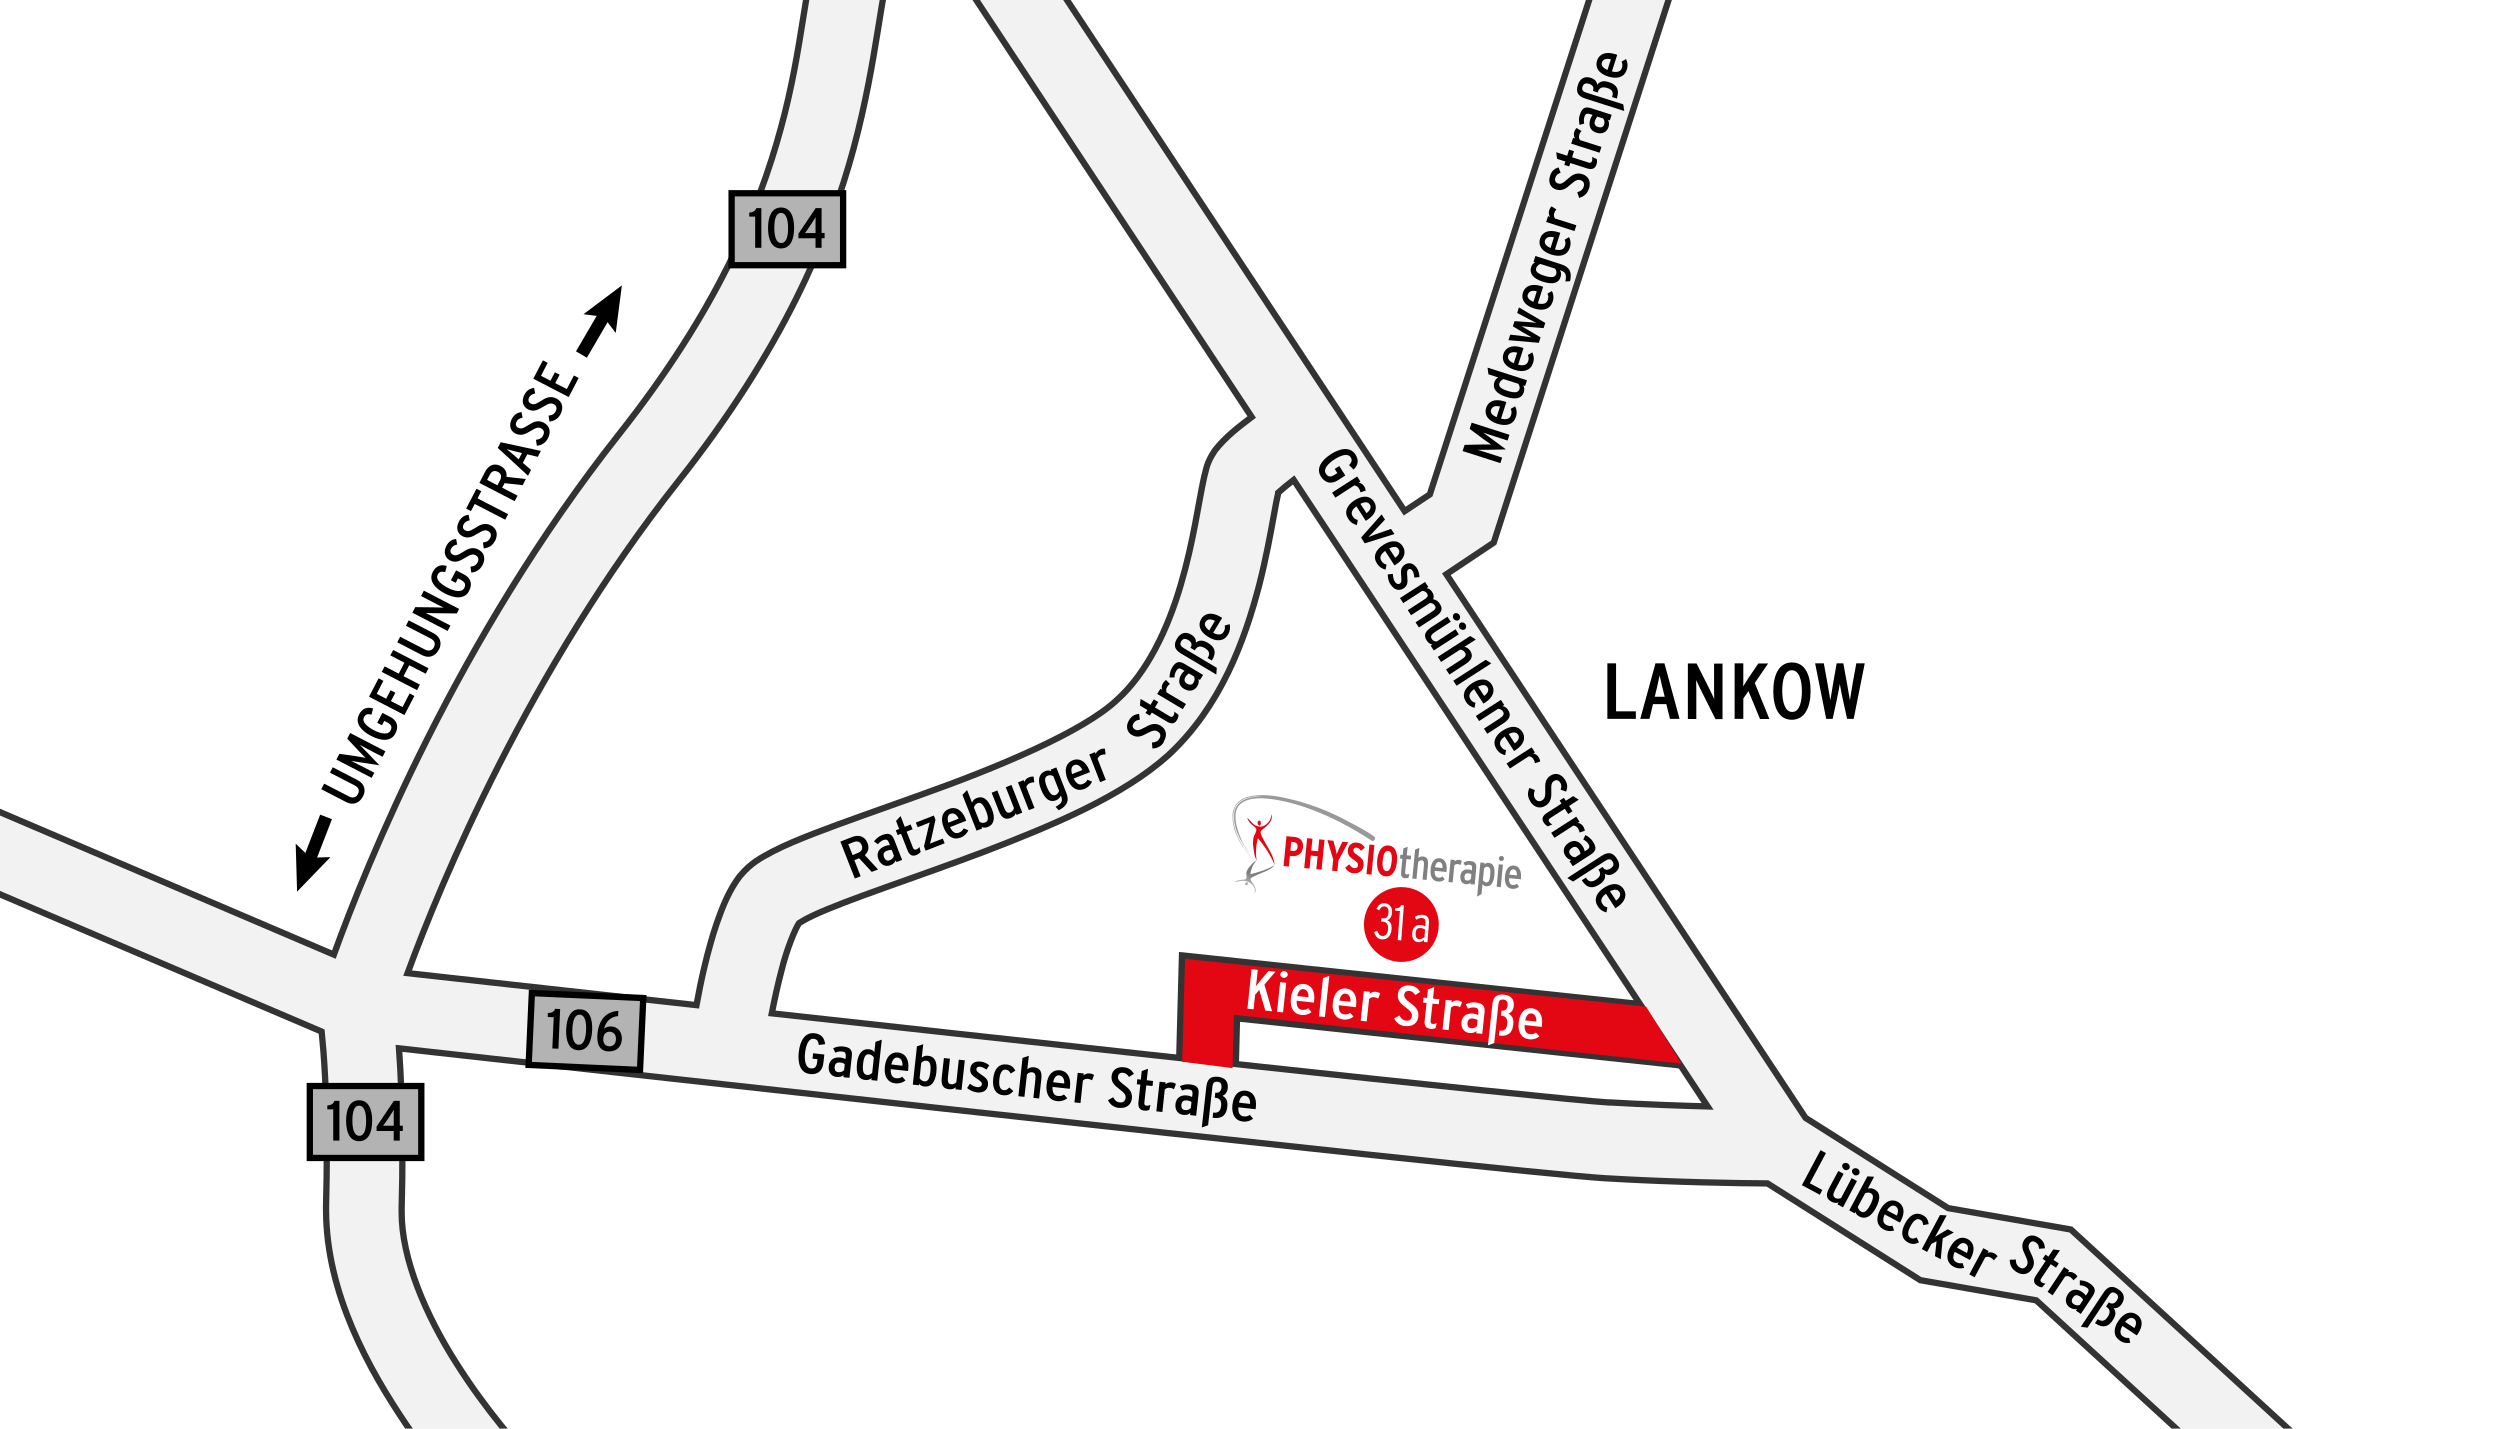 <?xml version="1.0" encoding="UTF-8"?>
<svg id="Ebene_2" data-name="Ebene 2" xmlns="http://www.w3.org/2000/svg" xmlns:xlink="http://www.w3.org/1999/xlink" viewBox="0 0 198.43 113.39">
  <defs>
    <style>
      .cls-1, .cls-2 {
        fill: none;
      }

      .cls-3 {
        clip-path: url(#clippath);
      }

      .cls-4 {
        fill: url(#linear-gradient);
      }

      .cls-4, .cls-5, .cls-6 {
        fill-rule: evenodd;
      }

      .cls-7 {
        fill: #fff;
      }

      .cls-8 {
        fill: #999;
      }

      .cls-9, .cls-10, .cls-6 {
        fill: #e30613;
      }

      .cls-11 {
        fill: gray;
      }

      .cls-5 {
        fill: url(#Neues_Verlaufsfeld_1);
      }

      .cls-10, .cls-12 {
        stroke: #333;
      }

      .cls-13 {
        opacity: .51;
      }

      .cls-12 {
        fill: #f2f2f2;
      }

      .cls-12, .cls-14 {
        stroke-width: .5px;
      }

      .cls-14 {
        fill: #b3b3b3;
      }

      .cls-14, .cls-2 {
        stroke: #000;
      }
    </style>
    <clipPath id="clippath">
      <rect class="cls-1" width="198.43" height="113.39"/>
    </clipPath>
    <linearGradient id="Neues_Verlaufsfeld_1" data-name="Neues Verlaufsfeld 1" x1="248.68" y1="-175.45" x2="250.74" y2="-179.1" gradientTransform="translate(-98.92 129.2) rotate(9.35) scale(.95 .51) skewX(17.19)" gradientUnits="userSpaceOnUse">
      <stop offset="0" stop-color="#fff"/>
      <stop offset="1" stop-color="#000"/>
    </linearGradient>
    <linearGradient id="linear-gradient" x1="248.63" y1="-175.47" x2="250.66" y2="-179.06" gradientTransform="translate(-98.92 129.2) rotate(9.35) scale(.95 .51) skewX(17.19)" gradientUnits="userSpaceOnUse">
      <stop offset="0" stop-color="#fff"/>
      <stop offset="1" stop-color="#000"/>
    </linearGradient>
  </defs>
  <g id="Ebene_1-2" data-name="Ebene 1">
    <g class="cls-3">
      <path class="cls-9" d="m133.19,84.29l-2.86-4.33-36.27-3.85-.21,7.89c1.35.15,2.68.29,3.99.43l.1-3.89,35.24,3.74Z"/>
      <path class="cls-1" d="m130.33,79.97l-27.66-41.86c-.49.38-.96.77-1.23,1.02,0,.01,0,.02,0,.04-.08.37-.2.96-.33,1.69-.26,1.46-.62,3.43-1.18,5.62-1.14,4.35-3.04,9.63-7.22,13.49-3.62,3.25-9.16,5.56-14.66,7.67-5.45,2.06-10.91,3.81-13.51,5.04-.58.26-.99.51-1.13.61-.32.49-.96,2.05-1.36,3.64-.32,1.2-.59,2.45-.8,3.52,4.63.51,9.48,1.04,14.37,1.58,6.13.67,12.33,1.35,18.22,1.99l.21-7.89,36.27,3.85Z"/>
      <path class="cls-1" d="m97.94,80.55l-.1,3.89c15.27,1.65,27.68,2.95,29.9,3.08,2.8.16,5.52.26,7.78.32l-2.34-3.54-35.24-3.74Z"/>
      <path class="cls-1" d="m64.59,66.14c2.42-.94,5.4-1.96,8.5-3.08,6.17-2.19,12.91-5.01,15.58-7.54,2.41-2.17,4.04-5.66,5.05-9.1,1.03-3.46,1.43-6.65,1.87-8.61.19-.62.14-1.01.85-2.09.88-1.11,1.9-1.87,2.92-2.65L72.81-7.09s-.05.04-.07.05c-.4.33-1.13,1.23-1.82,3.3-1.02,2.89-1.25,8.34-3.16,15.48-1.93,7.16-5.69,16.05-13.92,26.45-11.87,14.99-18.87,31.91-21.49,39.04,4.57.51,12.94,1.44,22.93,2.54.33-1.81.87-4.29,1.61-6.5.48-1.37.98-2.63,1.88-3.81.87-1.05,1.66-1.42,2.6-1.93.93-.47,2-.92,3.22-1.4Z"/>
      <polygon class="cls-10" points="93.83 84.67 94.06 76.11 134.25 80.38 134.25 80.38 133.82 84.36 97.94 80.55 97.83 84.78 93.83 84.67 93.83 84.67"/>
      <path class="cls-12" d="m164.37,97.59l-9.75-1.7-11.31-7.16-28.51-43.15,3.76-2.51,14.8-45.93-5.71-1.84-14.16,43.94-2,1.33L76.44-12.48l-.78-.36c-.26-.12-1.09-.47-2.36-.48-1.26-.02-2.99.44-4.46,1.73-1.48,1.28-2.69,3.2-3.61,5.95-1.4,4.35-1.47,9.3-3.25,15.81-1.76,6.48-5.09,14.48-12.84,24.29-12.84,16.25-20.07,34.21-22.64,41.31l-30.81-13.15-2.35,5.52,32.19,13.74c.18,1.71.41,4.81.41,9.48,0,1.31-.02,2.74-.06,4.3,0,.16,0,.34,0,.49.05,6.48,3.33,12.45,6.41,16.99,3.11,4.52,6.16,7.57,6.24,7.65l4.24-4.24h0s-.14-.14-.44-.46c-1.04-1.11-3.75-4.14-6.12-7.91-2.4-3.77-4.36-8.29-4.33-12.02,0-.12,0-.22,0-.28.05-1.65.06-3.13.06-4.5,0-3.51-.13-6.21-.27-8.17,7.45.83,25.12,2.79,43.31,4.79,24,2.63,48.66,5.3,52.42,5.52,5.58.33,10.86.4,12.89.41l12.13,7.68,9.2,1.6,19.13,17.53,4.05-4.42-20.42-18.72Zm-105.6-28.12c-.9,1.18-1.4,2.44-1.88,3.81-.75,2.21-1.28,4.68-1.61,6.5-9.98-1.1-18.36-2.04-22.93-2.54,2.62-7.13,9.62-24.05,21.49-39.04,8.23-10.39,11.99-19.28,13.92-26.45,1.91-7.13,2.14-12.59,3.16-15.48.69-2.07,1.43-2.96,1.82-3.3.02-.02.05-.04.07-.05l26.54,40.18c-1.02.78-2.04,1.53-2.92,2.65-.71,1.08-.66,1.46-.85,2.09-.44,1.95-.84,5.14-1.87,8.61-1.01,3.44-2.64,6.93-5.05,9.1-2.67,2.52-9.42,5.35-15.58,7.54-3.1,1.12-6.08,2.14-8.5,3.08-1.21.47-2.29.92-3.22,1.4-.94.51-1.72.88-2.6,1.93Zm68.97,18.04c-2.23-.13-14.63-1.43-29.9-3.08-1.31-.14-2.64-.29-3.99-.43-5.89-.64-12.09-1.32-18.22-1.99-4.89-.54-9.74-1.07-14.37-1.58.21-1.07.48-2.33.8-3.52.4-1.6,1.04-3.15,1.36-3.64.14-.09.55-.34,1.13-.61,2.6-1.23,8.06-2.98,13.51-5.04,5.5-2.11,11.04-4.42,14.66-7.67,4.18-3.86,6.08-9.14,7.22-13.49.56-2.18.91-4.16,1.18-5.62.13-.72.24-1.32.33-1.69,0-.01,0-.02,0-.04.27-.25.73-.64,1.23-1.02l27.66,41.86,2.86,4.33,2.34,3.54c-2.26-.06-4.99-.16-7.78-.32Z"/>
      <polygon class="cls-9" points="93.83 84.27 94.06 76.11 130.65 79.9 130.65 79.9 133.46 84.43 97.94 80.55 97.83 84.78 93.83 84.27 93.83 84.27"/>
      <g>
        <path class="cls-7" d="m100.43,80.21l-.48-1.64-.33.39-.12,1.15-.49-.05.33-3.13.49.05-.08.79c-.01.12-.05.4-.06.5.06-.08.24-.31.33-.41l.66-.79.55.06-.87,1.02.61,2.12-.53-.06Z"/>
        <path class="cls-7" d="m101.36,80.31l.25-2.35.48.05-.25,2.35-.48-.05Zm.53-2.69c-.16-.02-.29-.15-.27-.3.02-.15.16-.25.33-.24.16.02.28.15.26.3-.02.14-.16.25-.32.23Z"/>
        <path class="cls-7" d="m104.29,79.58l-1.37-.15c-.02.47.14.69.42.72.22.02.33-.01.49-.12l.27.3c-.2.16-.48.27-.81.23-.62-.07-.91-.58-.83-1.32.09-.83.51-1.2,1.06-1.14.52.06.88.5.79,1.32,0,.04-.01.11-.02.15Zm-.82-1.07c-.24-.03-.42.15-.5.55l.88.09c.02-.35-.11-.61-.38-.64Z"/>
        <path class="cls-7" d="m104.69,80.67l.32-3.04.5-.17-.35,3.26-.48-.05Z"/>
        <path class="cls-7" d="m107.63,79.94l-1.37-.15c-.02.47.14.69.42.72.22.02.33-.01.49-.12l.26.3c-.2.16-.48.27-.81.23-.62-.07-.91-.58-.83-1.32.09-.83.51-1.2,1.06-1.14.52.06.88.5.79,1.32,0,.04-.01.11-.02.15Zm-.82-1.07c-.24-.03-.42.15-.5.55l.88.09c.02-.35-.11-.61-.38-.64Z"/>
        <path class="cls-7" d="m109.38,79.26c-.09-.06-.18-.09-.32-.11-.14-.01-.27.01-.39.14l-.19,1.78-.48-.05.25-2.35.48.05-.02.16c.12-.11.29-.18.49-.16.16.02.27.07.35.12l-.16.42Z"/>
        <path class="cls-7" d="m111.53,81.45c-.44-.05-.7-.28-.87-.61l.41-.24c.16.29.32.39.53.41.26.03.43-.1.46-.35.03-.24-.07-.39-.51-.72-.37-.27-.65-.54-.6-1.03.05-.46.42-.75.97-.69.4.04.62.22.8.51l-.39.25c-.15-.22-.25-.3-.47-.33-.23-.02-.38.1-.4.29-.02.23.08.37.45.64.41.3.72.58.67,1.1-.05.5-.42.82-1.04.76Z"/>
        <path class="cls-7" d="m113.96,81.6c-.12.05-.26.08-.44.06-.35-.04-.48-.27-.44-.65l.15-1.4-.28-.03.04-.4.28.03.07-.68.5-.18-.1.91.5.05-.04.4-.5-.05-.15,1.36c-.02.16.05.24.17.25.12.01.24-.02.32-.07l-.1.39Z"/>
        <path class="cls-7" d="m115.89,79.95c-.09-.06-.18-.09-.33-.11-.13-.01-.27.01-.39.14l-.19,1.78-.48-.05.25-2.35.48.05-.02.16c.12-.11.29-.18.49-.16.16.02.27.07.35.12l-.16.42Z"/>
        <path class="cls-7" d="m117.17,82l.02-.16c-.15.12-.33.18-.56.15-.38-.04-.68-.34-.63-.86.05-.51.44-.73.93-.68.16.02.29.06.39.12l.02-.23c.02-.23-.05-.35-.3-.37-.16-.02-.32,0-.53.09l-.17-.35c.25-.12.54-.17.78-.14.56.06.76.26.71.79l-.18,1.7-.48-.05Zm.11-1.03c-.11-.08-.21-.11-.38-.13-.22-.02-.39.08-.42.33-.03.28.08.42.28.44.21.02.36-.04.47-.17l.05-.47Z"/>
        <path class="cls-7" d="m119.03,82.2h-.06s.04-.4.04-.4h.06c.35.04.52-.13.56-.51.04-.42-.09-.63-.45-.67h-.05s.04-.4.04-.4h.04c.27.03.42-.14.45-.4.03-.29-.06-.45-.33-.48-.27-.03-.37.1-.4.39l-.33,3.06-.5.18.35-3.24c.06-.61.35-.84.94-.78.55.06.82.39.76.9-.04.34-.2.52-.42.61.28.13.44.38.38.87-.07.63-.38.95-1.09.87Z"/>
        <path class="cls-7" d="m122.38,81.51l-1.37-.15c-.02.47.14.69.42.72.22.02.33-.02.49-.12l.26.3c-.2.16-.48.27-.81.23-.62-.07-.91-.58-.83-1.32.09-.83.51-1.2,1.06-1.14.52.06.88.5.79,1.32,0,.04-.01.11-.02.15Zm-.82-1.07c-.24-.03-.42.15-.5.55l.88.09c.02-.35-.11-.61-.38-.64Z"/>
      </g>
      <g>
        <path d="m104.84,37.82c-.4-.63.04-1.28.79-1.77.8-.51,1.55-.59,1.95.02.31.48.2.86-.14,1.2l-.36-.35c.23-.24.26-.42.12-.63-.21-.32-.72-.19-1.29.18-.45.29-.92.74-.67,1.13.18.28.39.28.72.07l.19-.12-.21-.33.36-.23.48.75-.59.38c-.45.29-.97.29-1.35-.3Z"/>
        <path d="m107.97,39.07c0-.11-.04-.19-.12-.32-.07-.11-.18-.2-.36-.22l-1.5.97-.26-.4,1.99-1.28.26.4-.14.09c.16.02.32.11.43.28.09.14.12.26.13.35l-.43.14Z"/>
        <path d="m108.41,41.35l-.75-1.16c-.38.28-.45.54-.3.78.12.19.22.25.41.3l-.07.4c-.25-.05-.51-.2-.69-.49-.34-.53-.12-1.07.5-1.47.7-.45,1.25-.35,1.55.11.28.44.16,1-.53,1.44-.03.02-.09.06-.13.08Zm.31-1.31c-.13-.21-.38-.23-.74-.05l.48.74c.29-.2.41-.47.26-.7Z"/>
        <path d="m108.33,43.14l-.3-.47,1.63-1.84.27.41-.9.96c-.11.12-.34.36-.43.43.11-.04.43-.16.58-.22l1.23-.43.27.41-2.34.73Z"/>
        <path d="m110.69,44.89l-.75-1.16c-.38.28-.45.54-.3.78.12.19.22.25.41.3l-.07.4c-.25-.05-.51-.2-.69-.49-.34-.53-.12-1.07.5-1.47.7-.45,1.25-.35,1.55.11.28.44.16,1-.53,1.44-.03.02-.09.06-.13.08Zm.31-1.31c-.13-.21-.38-.23-.74-.05l.48.74c.29-.2.41-.47.26-.7Z"/>
        <path d="m110.37,46.4c-.15-.23-.23-.54-.22-.81l.4-.04c.02.28.07.48.16.62.12.18.27.23.4.15.14-.09.14-.25.1-.66-.03-.37-.02-.63.29-.84.34-.22.7-.12.96.27.14.22.21.49.2.72l-.41.03c0-.2-.05-.4-.14-.54-.1-.15-.22-.17-.31-.11-.12.08-.14.18-.1.58.04.44.03.72-.29.93-.38.24-.75.12-1.03-.31Z"/>
        <path d="m112.36,49.39l1.22-.79c.33-.21.44-.33.31-.53-.08-.13-.22-.21-.39-.21l-1.5.97-.26-.4,1.22-.79c.33-.21.44-.33.31-.53-.08-.13-.22-.21-.39-.21l-1.5.97-.26-.4,1.99-1.28.26.4-.14.09c.16.02.32.11.44.3.14.22.16.4.08.58.26.05.42.18.54.38.28.44.1.72-.43,1.06l-1.24.8-.26-.4Z"/>
        <path d="m113.56,51.25l.14-.09c-.16-.02-.33-.12-.46-.32-.27-.42-.12-.73.37-1.06l1.28-.83.26.4-1.22.79c-.33.21-.41.37-.29.57.08.13.22.21.39.21l1.5-.97.26.4-1.99,1.28-.26-.4Zm1.81-2.13c-.09-.14-.06-.34.06-.42.13-.08.32-.03.41.11.09.14.06.33-.07.41-.12.08-.31.03-.4-.11Zm.48.74c-.09-.14-.06-.33.06-.42.13-.08.32-.03.41.11.09.14.06.33-.07.41-.12.08-.31.03-.4-.11Z"/>
        <path d="m114.77,53.14l1.22-.79c.33-.21.42-.37.28-.57-.08-.13-.22-.21-.39-.21l-1.5.97-.26-.4,2.57-1.66.45.28-.91.58c.16.02.33.12.46.31.27.42.12.74-.37,1.06l-1.28.83-.26-.4Z"/>
        <path d="m115.35,54.03l2.57-1.66.45.28-2.76,1.78-.26-.4Z"/>
        <path d="m117.75,55.86l-.75-1.16c-.38.28-.45.54-.3.78.12.19.22.25.41.3l-.07.4c-.25-.05-.51-.2-.69-.49-.34-.53-.12-1.07.5-1.47.7-.45,1.25-.35,1.55.11.29.44.16,1-.53,1.44-.03.02-.09.06-.13.08Zm.31-1.31c-.13-.21-.38-.23-.74-.05l.48.74c.29-.2.41-.47.26-.7Z"/>
        <path d="m117.79,57.83l1.22-.79c.33-.21.41-.37.28-.57-.08-.13-.22-.21-.39-.21l-1.5.97-.26-.4,1.99-1.28.26.4-.14.09c.16.02.33.12.45.31.27.42.12.74-.37,1.06l-1.28.83-.26-.4Z"/>
        <path d="m120.18,59.62l-.75-1.16c-.38.28-.45.54-.3.78.12.19.22.25.41.3l-.07.4c-.25-.05-.51-.2-.69-.49-.34-.53-.12-1.07.5-1.47.7-.45,1.25-.35,1.55.11.28.44.16,1-.53,1.44-.03.02-.09.06-.13.08Zm.31-1.31c-.13-.21-.38-.23-.74-.05l.48.74c.29-.2.41-.47.26-.7Z"/>
        <path d="m121.82,60.56c0-.11-.04-.19-.12-.32-.07-.11-.18-.2-.36-.21l-1.5.97-.26-.4,1.99-1.28.26.4-.14.09c.16.02.32.11.43.28.09.14.12.26.13.35l-.43.14Z"/>
        <path d="m121.46,63.6c-.24-.37-.22-.72-.07-1.06l.44.17c-.12.31-.1.49.01.67.14.22.35.28.57.14.2-.13.26-.3.24-.85-.02-.46,0-.84.42-1.11.39-.25.85-.14,1.14.32.22.34.22.62.1.95l-.44-.15c.08-.25.08-.39-.04-.57-.13-.2-.31-.23-.48-.13-.2.13-.24.3-.22.75.02.5,0,.92-.44,1.21-.42.27-.91.19-1.24-.34Z"/>
        <path d="m122.86,65.59c-.12-.06-.23-.15-.33-.3-.19-.29-.09-.54.23-.75l1.18-.76-.15-.24.34-.22.15.24.58-.37.45.28-.77.5.27.42-.34.22-.27-.42-1.15.74c-.14.09-.16.19-.09.29.07.11.17.18.25.21l-.37.17Z"/>
        <path d="m125.36,66.06c0-.11-.04-.2-.12-.32-.07-.11-.18-.2-.36-.21l-1.5.97-.26-.4,1.99-1.28.26.4-.14.09c.16.02.32.11.43.28.09.14.12.25.13.35l-.43.14Z"/>
        <path d="m124.57,68.35l.14-.09c-.19-.04-.34-.14-.47-.34-.21-.32-.17-.74.28-1.03.43-.28.84-.12,1.11.3.09.13.13.27.15.38l.19-.12c.19-.12.24-.25.1-.47-.09-.14-.21-.24-.4-.35l.16-.35c.25.12.47.31.6.51.31.48.27.76-.17,1.04l-1.43.92-.26-.4Zm.87-.56c0-.13-.04-.23-.14-.38-.12-.19-.3-.26-.52-.12-.24.15-.28.33-.17.5.11.17.26.25.43.25l.4-.26Z"/>
        <path d="m125.58,69.92l-.03-.05.33-.21.03.05c.19.29.44.32.75.12.35-.23.44-.46.24-.77l-.03-.04.33-.21.03.04c.15.23.37.23.59.09.24-.16.32-.33.17-.56-.15-.23-.32-.22-.55-.07l-2.58,1.66-.46-.28,2.74-1.77c.51-.33.88-.26,1.2.24.3.46.21.88-.22,1.15-.29.19-.53.17-.74.05.07.3-.02.58-.44.85-.53.34-.98.3-1.37-.31Z"/>
        <path d="m128.22,72.1l-.75-1.16c-.38.28-.45.54-.3.78.12.19.22.25.41.3l-.07.4c-.25-.05-.51-.2-.69-.49-.34-.53-.12-1.07.5-1.47.7-.45,1.25-.35,1.55.11.28.44.16,1-.53,1.44-.03.02-.09.06-.13.08Zm.31-1.31c-.13-.21-.38-.23-.74-.05l.48.74c.29-.2.41-.47.26-.7Z"/>
      </g>
      <g>
        <path d="m119.67,34.97l-1.21-.39c-.19-.06-.62-.2-.74-.25.11.08.5.36.69.51l1.12.83-1.39.03c-.24,0-.73.01-.86,0,.12.03.56.17.74.23l1.21.39-.14.44-3-.96.16-.49,1.38-.03c.2,0,.61,0,.72,0-.1-.07-.45-.31-.6-.42l-1.1-.82.16-.49,3,.96-.15.46Z"/>
        <path d="m119.56,31.92l-.42,1.31c.46.11.7,0,.79-.27.07-.21.05-.32-.02-.51l.35-.2c.12.23.17.52.06.84-.19.6-.75.77-1.46.55-.79-.25-1.07-.74-.9-1.27.16-.5.66-.76,1.45-.51.04.01.1.03.14.05Zm-1.21.59c-.08.23.06.44.44.6l.27-.84c-.34-.09-.62-.02-.7.24Z"/>
        <path d="m121.05,30.64l-.15-.05c.08.16.12.31.05.53-.14.45-.54.66-1.44.37-.75-.24-1.06-.66-.9-1.15.06-.18.15-.29.31-.38l-.78-.25-.07-.53,3.13,1-.15.46Zm-1.71-.55c-.17.06-.28.19-.33.33-.08.24.09.43.63.6.59.19.87.14.96-.12.05-.15,0-.32-.09-.44l-1.17-.37Z"/>
        <path d="m120.92,27.64l-.42,1.31c.46.11.7,0,.79-.27.07-.21.05-.33-.02-.51l.35-.2c.12.23.17.52.06.84-.19.6-.75.77-1.45.55-.79-.25-1.07-.74-.9-1.27.16-.5.66-.76,1.45-.51.04.01.1.03.14.05Zm-1.21.59c-.07.23.06.44.44.6l.27-.84c-.34-.09-.62-.02-.71.24Z"/>
        <path d="m122.66,25.61l-.14.43-1.17-.09c-.15-.01-.48-.05-.59-.06.1.05.39.21.53.3l.99.59-.14.43-2.41-.21.14-.44,1.02.12c.14.02.58.08.69.1-.1-.06-.5-.28-.62-.35l-.88-.53.13-.41,1.03.07c.14,0,.59.05.71.07-.1-.05-.5-.25-.62-.31l-.91-.48.14-.44,2.09,1.23Z"/>
        <path d="m122.48,22.77l-.42,1.31c.45.11.7,0,.79-.27.07-.21.05-.33-.02-.51l.35-.2c.12.23.17.52.06.84-.19.6-.75.77-1.46.55-.79-.25-1.07-.74-.9-1.27.16-.5.66-.76,1.45-.51.04.01.1.03.14.05Zm-1.21.59c-.08.23.06.44.44.6l.27-.84c-.34-.09-.62-.02-.7.24Z"/>
        <path d="m124.62,22.32l-.37.02c.11-.57,0-.76-.41-.89h-.02c.08.15.12.3.05.53-.14.45-.54.66-1.44.37-.75-.24-1.06-.66-.9-1.15.06-.18.15-.29.31-.38l-.12-.04.15-.46,2.05.66c.64.21.87.57.7,1.35Zm-2.36-1.37c-.17.06-.28.19-.33.33-.08.24.09.43.63.6.59.19.87.14.96-.12.05-.15,0-.32-.09-.44l-1.17-.37Z"/>
        <path d="m123.84,18.49l-.42,1.31c.46.11.7,0,.79-.27.07-.21.05-.33-.02-.51l.35-.2c.12.23.17.52.06.84-.19.6-.75.77-1.46.55-.79-.25-1.07-.74-.9-1.27.16-.5.66-.76,1.45-.51.04.01.1.03.14.05Zm-1.21.59c-.07.23.06.44.44.6l.27-.84c-.34-.09-.62-.02-.71.24Z"/>
        <path d="m123.53,16.63c-.08.08-.12.15-.17.3-.04.13-.04.26.06.41l1.7.54-.15.46-2.25-.72.15-.46.15.05c-.08-.14-.12-.32-.06-.51.05-.16.12-.26.19-.32l.38.24Z"/>
        <path d="m126.11,14.98c-.13.42-.42.63-.77.73l-.15-.45c.32-.1.44-.23.51-.44.08-.25,0-.44-.25-.52-.23-.07-.4,0-.81.36-.34.31-.66.53-1.13.38-.44-.14-.65-.56-.48-1.08.12-.39.34-.56.67-.68l.17.43c-.25.1-.35.19-.42.4-.07.22.02.39.21.45.22.07.38,0,.72-.31.37-.34.71-.59,1.21-.43.48.15.72.58.53,1.17Z"/>
        <path d="m126.74,12.63c.03.13.03.27-.03.44-.11.33-.36.41-.73.3l-1.34-.43-.09.27-.39-.12.09-.27-.66-.21-.07-.53.87.28.15-.48.39.12-.15.48,1.3.42c.16.05.24,0,.28-.12.04-.12.03-.24,0-.33l.36.17Z"/>
        <path d="m125.52,10.41c-.08.08-.13.15-.17.3-.04.13-.04.27.06.41l1.7.54-.15.46-2.25-.72.15-.46.15.05c-.08-.14-.12-.32-.06-.51.05-.16.12-.26.19-.32l.38.24Z"/>
        <path d="m127.79,9.56l-.16-.05c.09.17.11.35.04.58-.12.37-.47.6-.97.44-.49-.16-.63-.57-.48-1.05.05-.15.12-.27.19-.36l-.22-.07c-.22-.07-.35-.02-.43.22-.05.16-.06.31-.02.54l-.37.1c-.06-.27-.06-.56.02-.79.17-.54.41-.69.91-.53l1.62.52-.15.46Zm-.99-.31c-.1.09-.15.18-.21.35-.07.21,0,.4.24.48.27.08.43,0,.49-.19.06-.2.03-.36-.08-.49l-.45-.14Z"/>
        <path d="m128.35,7.77l-.02.05-.38-.12.02-.06c.11-.33-.03-.54-.39-.65-.4-.13-.63-.04-.75.3l-.02.05-.37-.12v-.04c.1-.26-.04-.44-.29-.52-.27-.09-.46-.03-.54.22-.08.26.03.39.3.47l2.93.93.08.53-3.1-.99c-.58-.19-.76-.51-.58-1.08.17-.52.54-.72,1.03-.56.33.11.47.3.51.54.19-.25.46-.35.93-.2.6.19.85.57.63,1.25Z"/>
        <path d="m128.36,4.36l-.42,1.31c.45.11.7,0,.79-.27.07-.21.05-.33-.02-.51l.35-.2c.12.23.17.52.06.84-.19.6-.75.77-1.46.55-.79-.25-1.07-.74-.9-1.27.16-.5.66-.76,1.45-.51.04.01.1.03.14.05Zm-1.21.59c-.08.23.06.44.44.6l.27-.84c-.34-.09-.62-.02-.71.24Z"/>
      </g>
      <g>
        <path d="m64.27,85.24c-.74-.08-.97-.84-.87-1.73.1-.94.52-1.58,1.24-1.5.57.06.8.39.85.87l-.5.06c-.04-.33-.16-.46-.41-.49-.38-.04-.6.44-.68,1.11-.06.53,0,1.19.45,1.24.33.04.47-.13.51-.51l.02-.22-.39-.04.05-.43.89.1-.08.69c-.06.53-.38.94-1.09.86Z"/>
        <path d="m66.94,85.49l.02-.16c-.15.12-.33.18-.56.15-.38-.04-.68-.34-.62-.87.06-.51.44-.73.94-.67.16.02.29.06.39.12l.02-.23c.02-.23-.05-.35-.3-.37-.16-.02-.32,0-.53.09l-.17-.35c.25-.12.54-.17.78-.14.56.06.76.26.7.79l-.19,1.7-.48-.05Zm.11-1.03c-.11-.08-.2-.11-.38-.13-.22-.02-.39.07-.42.33-.03.28.08.42.28.44.2.02.36-.04.47-.17l.05-.47Z"/>
        <path d="m69.16,85.73l.02-.16c-.14.11-.28.18-.51.15-.47-.05-.75-.4-.65-1.33.09-.78.44-1.17.95-1.11.18.02.32.09.43.22l.09-.81.5-.17-.36,3.26-.48-.05Zm.2-1.79c-.09-.16-.24-.24-.39-.26-.25-.03-.4.18-.46.73-.07.61.03.88.31.91.16.02.31-.06.41-.17l.13-1.22Z"/>
        <path d="m72.07,85.01l-1.37-.15c-.02.47.14.69.42.72.22.02.33-.01.49-.12l.26.3c-.2.16-.48.26-.81.23-.62-.07-.91-.58-.83-1.32.09-.82.51-1.19,1.07-1.13.52.06.88.5.79,1.32,0,.04-.01.11-.02.15Zm-.82-1.07c-.24-.03-.42.15-.5.55l.88.1c.02-.35-.11-.61-.38-.64Z"/>
        <path d="m73.37,86.24c-.18-.02-.32-.09-.43-.22v.12s-.49-.05-.49-.05l.33-3.04.5-.17-.12,1.07c.14-.11.28-.18.51-.15.47.05.75.4.65,1.33-.09.78-.44,1.17-.95,1.11Zm.16-2.05c-.16-.02-.31.06-.41.17l-.13,1.22c.09.15.24.24.39.25.25.03.4-.18.46-.73.07-.61-.03-.88-.31-.91Z"/>
        <path d="m75.84,86.46l.02-.16c-.12.11-.31.18-.53.16-.5-.06-.65-.37-.58-.96l.17-1.52.48.05-.16,1.45c-.04.39.02.56.26.58.15.02.3-.04.41-.17l.19-1.78.48.05-.26,2.35-.48-.05Z"/>
        <path d="m77.53,86.7c-.28-.03-.56-.16-.77-.34l.22-.34c.22.16.41.25.58.27.21.02.35-.07.37-.22.02-.17-.11-.27-.45-.49-.3-.21-.51-.38-.47-.75.04-.41.35-.62.82-.57.26.03.51.14.69.3l-.23.34c-.16-.13-.34-.21-.51-.23-.18-.02-.27.06-.28.18-.02.14.05.22.38.44.37.25.58.43.54.81-.05.45-.38.66-.89.61Z"/>
        <path d="m79.61,86.93c-.54-.06-.87-.49-.78-1.31.09-.82.48-1.2,1.07-1.13.38.04.57.25.69.49l-.37.23c-.11-.21-.21-.29-.38-.31-.3-.03-.47.25-.52.77-.05.5.04.83.36.86.16.02.28-.05.43-.22l.32.29c-.2.23-.43.37-.81.33Z"/>
        <path d="m82.02,87.14l.16-1.45c.04-.39-.02-.55-.26-.58-.15-.02-.3.04-.41.17l-.2,1.78-.48-.05.33-3.04.5-.17-.12,1.07c.12-.11.31-.18.53-.16.5.06.65.37.58.96l-.17,1.52-.48-.05Z"/>
        <path d="m84.91,86.42l-1.37-.15c-.02.47.14.69.42.72.22.02.33-.01.49-.12l.26.3c-.2.16-.48.27-.81.23-.62-.07-.91-.58-.83-1.32.09-.82.51-1.19,1.07-1.13.52.06.88.5.79,1.32,0,.04-.01.11-.02.15Zm-.82-1.07c-.24-.03-.42.15-.5.55l.88.1c.02-.35-.11-.61-.38-.64Z"/>
        <path d="m86.67,85.74c-.09-.06-.18-.09-.33-.11-.13-.01-.27.01-.39.14l-.19,1.78-.48-.05.26-2.35.48.05-.02.16c.12-.11.29-.18.49-.16.16.02.27.07.35.12l-.16.42Z"/>
        <path d="m88.81,87.94c-.44-.05-.7-.29-.87-.61l.41-.24c.16.29.31.39.53.41.26.03.43-.1.46-.35.03-.24-.07-.39-.51-.72-.37-.28-.65-.54-.6-1.03.05-.46.42-.75.97-.69.4.04.62.22.8.52l-.39.25c-.15-.22-.25-.3-.47-.33-.23-.03-.38.09-.4.29-.03.23.08.37.44.64.41.3.72.58.66,1.1-.05.5-.43.82-1.04.75Z"/>
        <path d="m91.24,88.09c-.12.05-.26.08-.44.06-.35-.04-.48-.28-.44-.66l.15-1.4-.28-.03.04-.4.28.03.07-.68.5-.18-.1.91.5.06-.04.4-.5-.05-.15,1.36c-.02.16.04.24.17.25.12.01.24-.02.32-.06l-.1.39Z"/>
        <path d="m93.17,86.45c-.09-.06-.18-.09-.33-.11-.13-.01-.27.01-.39.14l-.19,1.78-.48-.05.26-2.35.48.05-.02.16c.12-.11.29-.18.49-.16.16.02.27.07.35.12l-.16.42Z"/>
        <path d="m94.46,88.5l.02-.16c-.15.12-.33.18-.56.15-.38-.04-.68-.34-.62-.87.06-.51.44-.73.93-.67.16.02.29.06.39.12l.03-.23c.02-.23-.05-.35-.3-.37-.16-.02-.32,0-.53.09l-.17-.35c.25-.12.54-.17.78-.14.56.06.76.26.7.79l-.19,1.7-.48-.05Zm.11-1.03c-.11-.08-.2-.11-.38-.13-.22-.02-.39.07-.42.33-.03.28.08.42.28.44.2.02.36-.04.47-.17l.05-.47Z"/>
        <path d="m96.31,88.71h-.06s.04-.4.04-.4h.06c.35.04.52-.13.57-.51.05-.42-.09-.63-.45-.67h-.05s.04-.4.04-.4h.04c.27.04.42-.14.45-.39.03-.29-.06-.46-.32-.48s-.37.1-.4.39l-.34,3.06-.5.18.36-3.24c.07-.61.35-.84.94-.78.55.06.81.39.76.9-.04.34-.2.52-.42.61.28.14.44.38.38.88-.07.63-.39.95-1.1.87Z"/>
        <path d="m99.66,88.04l-1.37-.15c-.02.47.14.69.42.72.22.02.33-.01.49-.12l.26.3c-.2.16-.48.27-.81.23-.62-.07-.91-.58-.83-1.32.09-.82.51-1.19,1.07-1.13.52.06.88.5.79,1.32,0,.04-.01.11-.02.15Zm-.82-1.07c-.24-.03-.42.15-.5.55l.88.1c.02-.35-.11-.61-.38-.64Z"/>
      </g>
      <g>
        <path d="m143.02,94.07l1.48-2.78.43.23-1.28,2.4.99.53-.2.38-1.42-.76Z"/>
        <path d="m145.85,95.58l.08-.14c-.15.06-.35.05-.55-.05-.45-.24-.47-.58-.19-1.1l.72-1.35.42.23-.68,1.28c-.18.35-.18.52.03.64.13.07.3.07.45,0l.84-1.58.42.23-1.11,2.09-.42-.23Zm.54-2.75c-.15-.08-.22-.26-.15-.39.07-.14.26-.18.41-.1.15.08.21.26.14.4-.07.13-.26.18-.41.1Zm.78.42c-.15-.08-.22-.26-.15-.39.07-.14.26-.18.41-.1.15.08.21.26.14.4-.07.13-.26.18-.4.1Z"/>
        <path d="m147.58,96.56c-.16-.09-.26-.2-.32-.37l-.06.11-.42-.23,1.44-2.7.53.03-.5.95c.17-.05.32-.06.53.05.42.22.55.65.11,1.48-.37.7-.84.92-1.3.68Zm.91-1.85c-.14-.08-.31-.06-.45,0l-.58,1.08c.03.18.13.31.27.38.22.12.44-.02.7-.51.29-.54.3-.83.05-.96Z"/>
        <path d="m150.8,97.04l-1.21-.65c-.19.43-.13.69.12.83.2.1.31.11.5.07l.13.38c-.24.07-.54.07-.84-.09-.55-.29-.63-.88-.28-1.53.39-.73.92-.92,1.41-.66.46.25.63.79.24,1.52-.02.04-.05.1-.08.13Zm-.36-1.3c-.22-.12-.44-.02-.67.32l.78.42c.15-.32.13-.61-.11-.74Z"/>
        <path d="m151.44,98.62c-.48-.26-.62-.78-.23-1.51.39-.73.89-.93,1.41-.66.34.18.43.44.46.71l-.43.08c-.03-.23-.08-.35-.24-.43-.27-.14-.53.06-.77.52-.24.44-.26.78.01.93.14.08.27.06.48-.04l.18.39c-.27.14-.54.19-.87,0Z"/>
        <path d="m153.58,99.7l.13-1.18-.41.21-.34.64-.42-.23,1.44-2.7.53.03-.67,1.25c-.07.13-.19.34-.25.45.09-.06.25-.16.36-.22l.65-.38.48.26-.88.46-.16,1.66-.46-.25Z"/>
        <path d="m156.36,100.01l-1.21-.65c-.19.43-.13.69.12.82.2.1.31.11.5.07l.13.38c-.24.07-.54.07-.84-.09-.55-.29-.63-.88-.28-1.53.39-.73.92-.92,1.41-.66.46.25.63.79.24,1.52-.02.04-.05.1-.08.13Zm-.36-1.3c-.22-.12-.44-.02-.67.32l.78.42c.15-.32.13-.61-.11-.74Z"/>
        <path d="m158.25,100.03c-.06-.09-.13-.15-.26-.22-.12-.06-.25-.09-.42-.01l-.84,1.58-.42-.23,1.11-2.08.42.23-.08.14c.15-.06.34-.06.51.03.15.08.23.16.28.24l-.3.33Z"/>
      </g>
      <g>
        <path d="m69.19,69.2l-1-1.08-.38.15.5,1.28-.46.18-1.15-2.93.92-.36c.48-.19,1-.12,1.23.46.17.42.05.74-.21.97l1.05,1.14-.51.2Zm-1.44-2.36l-.42.17.34.86.42-.17c.29-.12.42-.32.3-.62-.12-.3-.37-.35-.64-.24Z"/>
        <path d="m71.16,68.43l-.06-.15c-.07.18-.21.31-.42.39-.36.14-.76.02-.96-.48-.19-.48.05-.85.51-1.03.15-.06.29-.08.4-.08l-.08-.21c-.08-.21-.2-.28-.44-.19-.15.06-.28.15-.43.33l-.31-.23c.17-.22.4-.4.62-.49.53-.21.8-.12.99.37l.62,1.59-.45.18Zm-.38-.96c-.13-.02-.23,0-.4.06-.21.08-.31.25-.22.49.1.26.27.34.46.26.19-.08.3-.21.33-.37l-.17-.44Z"/>
        <path d="m73.08,67.61c-.08.11-.19.19-.36.26-.33.13-.55-.02-.69-.38l-.51-1.31-.27.1-.15-.38.27-.1-.25-.64.36-.39.33.86.47-.19.15.38-.47.19.5,1.27c.06.15.15.19.27.14.12-.05.21-.13.25-.2l.09.39Z"/>
        <path d="m73.47,67.52l-.13-.34.35-1.5c.04-.16.07-.31.11-.4-.09.04-.31.13-.43.17l-.53.21-.15-.37,1.43-.56.13.34-.33,1.49c-.04.16-.07.31-.11.4.09-.04.31-.13.43-.17l.59-.23.15.37-1.51.59Z"/>
        <path d="m76.68,65.15l-1.28.5c.2.42.45.55.71.44.21-.08.28-.16.38-.34l.37.15c-.1.23-.3.46-.61.58-.58.23-1.07-.09-1.34-.78-.3-.77-.1-1.3.42-1.5.49-.19,1.01.04,1.31.8.01.04.04.1.05.15Zm-1.22-.57c-.23.09-.3.33-.19.72l.82-.32c-.14-.32-.38-.49-.63-.39Z"/>
        <path d="m78.4,65.64c-.17.07-.32.07-.49,0l.05.12-.45.17-1.12-2.84.37-.38.39,1c.07-.16.16-.29.38-.37.44-.17.85,0,1.2.88.29.73.16,1.24-.33,1.42Zm-.81-1.89c-.15.06-.25.2-.29.34l.45,1.14c.15.1.33.1.46.04.23-.09.27-.34.07-.86-.23-.57-.44-.77-.7-.66Z"/>
        <path d="m80.69,64.69l-.06-.15c-.05.15-.19.3-.4.38-.47.18-.75-.02-.96-.58l-.56-1.42.45-.18.53,1.35c.14.37.28.48.5.39.14-.05.25-.18.29-.34l-.65-1.66.45-.18.86,2.2-.45.18Z"/>
        <path d="m82.08,62.1c-.11-.01-.2,0-.34.06-.12.05-.23.14-.28.31l.65,1.66-.45.17-.86-2.2.45-.18.06.15c.05-.15.17-.3.36-.37.15-.06.27-.07.37-.06l.05.45Z"/>
        <path d="m84.03,64.31l-.25-.27c.52-.28.59-.47.43-.88v-.02c-.08.16-.17.29-.39.38-.44.17-.85,0-1.2-.88-.29-.73-.16-1.23.33-1.43.17-.07.32-.07.49,0l-.05-.12.45-.18.79,2.01c.25.63.11,1.03-.6,1.39Zm-.42-2.7c-.15-.1-.32-.1-.46-.04-.23.09-.27.34-.07.86.23.57.44.76.7.67.15-.06.25-.2.28-.34l-.45-1.14Z"/>
        <path d="m86.5,61.29l-1.28.5c.2.42.45.55.71.44.21-.08.29-.17.38-.34l.37.15c-.1.23-.3.46-.61.58-.58.23-1.07-.09-1.34-.78-.3-.77-.1-1.3.42-1.5.49-.19,1.01.04,1.31.8.01.04.04.1.05.14Zm-1.22-.57c-.23.09-.3.33-.19.72l.82-.32c-.14-.32-.38-.49-.63-.4Z"/>
        <path d="m87.74,59.88c-.11-.01-.2,0-.34.05-.13.05-.23.14-.28.31l.65,1.66-.45.18-.86-2.2.45-.18.06.15c.05-.15.17-.3.36-.37.15-.06.27-.07.37-.06l.05.45Z"/>
      </g>
      <g>
        <path d="m160.01,100.93c-.37-.24-.49-.57-.49-.94l.48-.02c0,.33.1.49.28.61.22.15.43.11.57-.1.13-.2.12-.38-.12-.88-.2-.41-.33-.78-.06-1.19.25-.38.72-.47,1.17-.16.34.22.45.48.47.83l-.46.04c-.03-.26-.08-.39-.27-.51-.2-.13-.38-.09-.49.08-.13.19-.1.37.1.77.22.45.38.84.08,1.28-.28.42-.76.53-1.27.19Z"/>
        <path d="m162.1,102.18c-.13,0-.27-.05-.42-.15-.29-.19-.3-.46-.09-.78l.78-1.17-.24-.16.22-.34.24.16.38-.57.53.07-.51.76.42.28-.22.34-.42-.28-.76,1.14c-.09.14-.07.23.04.3.1.07.22.1.31.09l-.27.3Z"/>
        <path d="m164.57,101.62c-.05-.09-.12-.16-.24-.25-.11-.08-.24-.11-.42-.05l-.99,1.49-.4-.27,1.31-1.97.4.27-.09.14c.15-.04.34-.03.5.08.14.09.21.18.25.27l-.33.3Z"/>
        <path d="m164.77,104.03l.09-.13c-.19.04-.37,0-.57-.12-.32-.21-.45-.61-.16-1.06.28-.43.72-.45,1.14-.17.13.09.23.19.29.28l.13-.19c.13-.19.12-.33-.1-.47-.14-.09-.29-.14-.51-.16v-.39c.29.01.57.1.76.23.47.31.55.59.26,1.02l-.94,1.42-.4-.27Zm.57-.86c-.06-.12-.13-.19-.28-.29-.19-.12-.38-.11-.52.1-.16.23-.12.41.05.53.17.11.34.13.49.06l.26-.39Z"/>
        <path d="m166.33,105.06l-.05-.03.22-.33.05.03c.29.19.53.12.74-.2.23-.35.21-.6-.09-.8l-.04-.03.22-.33.04.02c.23.15.44.06.58-.15.16-.24.16-.43-.07-.58-.23-.15-.38-.08-.54.16l-1.7,2.56-.53-.07,1.8-2.71c.34-.51.7-.59,1.19-.26.46.3.54.72.26,1.15-.19.29-.41.37-.65.34.19.25.21.54-.06.95-.35.53-.78.66-1.37.27Z"/>
        <path d="m169.61,106l-1.15-.76c-.23.41-.19.68.04.83.18.12.3.14.49.12l.09.39c-.25.05-.55.02-.82-.17-.52-.35-.54-.93-.13-1.55.46-.69,1-.83,1.47-.52.44.29.55.85.09,1.53-.02.03-.06.09-.09.12Zm-.24-1.33c-.2-.14-.44-.06-.7.25l.74.49c.18-.3.18-.59-.04-.75Z"/>
      </g>
      <g>
        <path d="m92.39,58.88c-.23.38-.55.52-.92.53l-.04-.47c.33-.03.48-.12.59-.31.14-.23.09-.44-.13-.57-.21-.12-.39-.1-.87.16-.4.22-.76.37-1.19.11-.39-.23-.5-.7-.22-1.16.21-.35.46-.47.8-.51l.06.46c-.26.04-.38.1-.5.29-.12.2-.07.38.1.48.2.12.37.08.77-.14.44-.25.83-.42,1.28-.15.43.26.57.73.25,1.26Z"/>
        <path d="m93.54,56.74c0,.13-.03.27-.13.42-.18.3-.45.32-.78.12l-1.21-.72-.15.24-.35-.21.15-.24-.59-.35.05-.53.79.47.26-.43.35.21-.26.43,1.17.7c.14.08.24.06.3-.05.06-.11.08-.23.07-.32l.32.25Z"/>
        <path d="m92.86,54.29c-.09.06-.16.12-.23.25-.07.12-.1.25-.03.42l1.53.92-.25.41-2.03-1.21.25-.41.14.08c-.05-.15-.04-.34.06-.51.08-.14.17-.22.25-.27l.31.32Z"/>
        <path d="m95.26,53.98l-.14-.08c.05.19.03.37-.09.57-.2.33-.59.48-1.05.21-.44-.26-.48-.7-.23-1.13.08-.14.18-.24.27-.3l-.2-.12c-.2-.12-.33-.1-.46.12-.08.14-.13.29-.14.52h-.39c0-.27.07-.55.19-.76.29-.49.56-.58,1.01-.31l1.46.87-.25.41Zm-.89-.53c-.11.07-.19.14-.28.29-.12.19-.09.39.12.52.24.14.42.1.52-.07.11-.18.11-.35.04-.5l-.41-.24Z"/>
        <path d="m96.22,52.38l-.03.05-.34-.2.03-.05c.18-.3.09-.53-.23-.73-.36-.21-.61-.18-.79.13l-.03.04-.34-.2.02-.04c.14-.24.04-.44-.18-.57-.25-.15-.44-.14-.57.09-.14.23-.06.38.18.53l2.64,1.58-.04.53-2.8-1.67c-.52-.31-.62-.67-.32-1.18.28-.47.69-.58,1.13-.32.3.18.39.4.37.64.24-.2.53-.24.96.02.54.32.7.74.33,1.36Z"/>
        <path d="m97,49.05l-.71,1.18c.42.21.69.16.83-.08.11-.19.12-.3.09-.5l.39-.11c.06.25.04.54-.13.83-.32.54-.91.58-1.54.2-.71-.42-.87-.96-.59-1.44.27-.45.82-.59,1.53-.17.04.02.09.06.13.08Zm-1.31.3c-.13.21-.04.44.29.69l.45-.76c-.31-.17-.6-.16-.74.08Z"/>
      </g>
      <g>
        <path d="m28.79,63.24c-.27.52-.79.69-1.3.43l-1.99-1.03.23-.44,1.98,1.02c.23.12.53.13.7-.19.18-.34-.03-.57-.24-.68l-1.98-1.02.22-.43,1.97,1.02c.54.28.7.79.42,1.32Z"/>
        <path d="m30.37,60.07l-1.13-.58c-.18-.09-.58-.31-.69-.37.09.09.43.44.6.61l.96,1.01-1.38-.21c-.24-.03-.72-.11-.85-.13.11.05.52.26.7.35l1.13.58-.21.41-2.8-1.45.24-.46,1.37.2c.2.03.6.1.71.12-.09-.08-.39-.37-.52-.52l-.94-1,.23-.45,2.8,1.45-.22.43Z"/>
        <path d="m31.38,58.22c-.34.66-1.13.61-1.93.19-.84-.44-1.29-1.05-.95-1.7.26-.51.65-.61,1.11-.48l-.12.49c-.33-.08-.49-.02-.6.21-.18.34.2.72.79,1.03.48.25,1.11.43,1.32.02.15-.29.05-.48-.3-.66l-.2-.1-.18.35-.38-.2.41-.79.62.32c.47.24.74.69.41,1.32Z"/>
        <path d="m32.09,56.75l-2.8-1.45.76-1.46.38.2-.53,1.03.75.39.35-.67.38.19-.35.67.92.47.56-1.08.38.2-.79,1.52Z"/>
        <path d="m33.78,53.47l-1.3-.67-.45.87,1.3.67-.23.44-2.8-1.45.23-.44,1.12.58.45-.87-1.12-.58.23-.43,2.8,1.45-.22.44Z"/>
        <path d="m34.82,51.58c-.27.52-.79.69-1.3.43l-1.99-1.03.23-.44,1.98,1.02c.23.12.53.13.7-.19.18-.34-.02-.57-.24-.68l-1.98-1.02.22-.43,1.97,1.02c.54.28.7.79.42,1.32Z"/>
        <path d="m36.25,48.69l-1.89-.02c-.15,0-.47-.02-.57-.02.11.05.43.21.56.28l1.4.72-.22.43-2.8-1.45.23-.44,1.68.02c.15,0,.47.02.57.02-.11-.05-.43-.21-.56-.28l-1.23-.64.22-.43,2.8,1.45-.18.36Z"/>
        <path d="m37.23,46.91c-.34.66-1.13.61-1.93.19-.84-.44-1.29-1.05-.95-1.7.26-.51.65-.61,1.11-.48l-.12.49c-.33-.08-.49-.02-.6.21-.18.34.2.72.79,1.03.48.25,1.11.43,1.32.02.15-.29.05-.48-.3-.66l-.2-.1-.18.35-.38-.2.41-.79.62.32c.47.24.74.69.41,1.32Z"/>
        <path d="m38.29,44.86c-.2.39-.52.55-.88.59l-.07-.47c.33-.04.47-.15.57-.35.12-.24.07-.44-.16-.56-.22-.11-.39-.07-.86.22-.39.24-.74.41-1.17.19-.41-.21-.54-.66-.29-1.15.19-.36.43-.5.77-.56l.09.45c-.26.06-.37.13-.48.32-.11.21-.05.39.13.48.21.11.38.06.76-.18.42-.27.8-.47,1.27-.22.45.23.61.69.33,1.25Z"/>
        <path d="m39.28,42.94c-.2.39-.52.55-.88.59l-.07-.47c.33-.04.47-.15.57-.35.12-.24.07-.44-.16-.56-.21-.11-.39-.07-.86.22-.39.24-.74.41-1.17.19-.41-.21-.54-.66-.29-1.15.19-.36.43-.5.77-.56l.09.45c-.26.06-.38.13-.48.32-.11.21-.05.39.13.48.21.11.38.06.76-.18.42-.27.8-.47,1.27-.22.45.23.61.69.33,1.25Z"/>
        <path d="m37.91,39.56l2.42,1.25-.23.44-2.42-1.25-.3.57-.38-.2.82-1.58.38.2-.3.57Z"/>
        <path d="m41.51,38.51l-1.46-.16-.19.36,1.22.63-.23.44-2.8-1.45.45-.88c.23-.45.67-.75,1.22-.47.4.21.53.52.48.87l1.54.17-.25.48Zm-2.64-.82l-.21.4.82.43.21-.4c.14-.28.11-.52-.18-.67-.29-.15-.51-.02-.64.24Z"/>
        <path d="m42.68,36.26l-.83-.2-.35.68.65.56-.24.46-2.4-2.21.23-.45,3.19.69-.25.48Zm-1.78-.43c-.21-.05-.57-.15-.68-.18.09.08.38.31.54.45l.41.36.26-.5-.53-.13Z"/>
        <path d="m43.49,34.79c-.2.39-.52.55-.88.59l-.07-.47c.33-.05.48-.15.57-.35.12-.24.07-.44-.16-.56-.21-.11-.39-.07-.86.22-.39.24-.74.41-1.18.19-.41-.21-.54-.66-.29-1.15.19-.36.43-.5.77-.56l.09.45c-.26.06-.38.13-.48.32-.11.21-.05.39.13.48.21.11.38.06.76-.18.42-.27.8-.47,1.27-.22.45.23.61.7.33,1.25Z"/>
        <path d="m44.49,32.87c-.2.39-.52.55-.88.59l-.07-.47c.33-.04.47-.15.57-.35.12-.24.07-.44-.16-.56-.21-.11-.39-.07-.86.22-.39.24-.74.41-1.18.19-.41-.21-.54-.66-.29-1.15.19-.36.43-.5.77-.56l.09.45c-.26.06-.38.13-.48.32-.11.21-.05.39.13.48.21.11.38.06.76-.18.42-.27.8-.47,1.27-.22.45.23.61.69.33,1.25Z"/>
        <path d="m45.13,31.51l-2.8-1.45.76-1.46.38.2-.53,1.03.75.39.35-.67.38.19-.35.67.92.47.56-1.08.38.2-.79,1.52Z"/>
      </g>
      <g>
        <line class="cls-2" x1="46.15" y1="28.14" x2="48.15" y2="24.71"/>
        <polygon points="48.87 26.43 47.9 25.14 46.31 24.94 49.36 22.65 48.87 26.43"/>
      </g>
      <g>
        <line class="cls-2" x1="25.88" y1="64.84" x2="24.45" y2="68.54"/>
        <polygon points="23.47 66.96 24.63 68.08 26.23 68.03 23.58 70.77 23.47 66.96"/>
      </g>
      <g>
        <rect class="cls-14" x="58.07" y="15.34" width="8.85" height="5.71"/>
        <g>
          <path d="m59.94,19.67v-2.48h-.47v-.31c.32-.04.48-.13.56-.36h.4v3.15h-.49Z"/>
          <path d="m61.99,19.72c-.74,0-1.03-.71-1.03-1.62s.29-1.63,1.03-1.63,1.04.69,1.04,1.62-.3,1.63-1.04,1.63Zm0-2.82c-.43,0-.53.57-.53,1.19s.12,1.2.55,1.2.54-.57.54-1.19-.13-1.2-.56-1.2Z"/>
          <path d="m65.21,18.91v.76h-.48v-.76h-1.36v-.35l1.37-2.04h.47v1.97h.24v.42h-.24Zm-.73-1.26l-.34.5c-.1.15-.16.24-.25.35.1,0,.22,0,.36,0h.48v-.82c0-.15,0-.29.01-.45-.08.13-.16.27-.27.42Z"/>
        </g>
      </g>
      <g>
        <rect class="cls-14" x="24.59" y="86.2" width="8.85" height="5.71"/>
        <g>
          <path d="m26.45,90.53v-2.48h-.47v-.3c.32-.04.48-.13.56-.37h.4v3.15h-.49Z"/>
          <path d="m28.5,90.58c-.74,0-1.03-.71-1.03-1.62s.29-1.63,1.03-1.63,1.04.69,1.04,1.62-.3,1.63-1.04,1.63Zm0-2.82c-.43,0-.53.57-.53,1.19s.12,1.2.55,1.2.54-.57.54-1.19-.13-1.2-.56-1.2Z"/>
          <path d="m31.73,89.77v.76h-.48v-.76h-1.36v-.35l1.37-2.04h.47v1.97h.24v.42h-.24Zm-.73-1.27l-.34.5c-.1.15-.17.24-.25.35.1,0,.22,0,.36,0h.48v-.82c0-.15,0-.29.01-.45-.08.13-.16.27-.27.42Z"/>
        </g>
      </g>
      <g>
        <rect class="cls-14" x="43.65" y="77.45" width="5.71" height="8.85" transform="translate(-37.37 124.66) rotate(-87.43)"/>
        <g>
          <path d="m43.84,83.22l.11-2.48-.47-.02v-.31c.33-.02.5-.1.58-.34l.4.02-.14,3.15-.49-.02Z"/>
          <path d="m45.89,83.36c-.74-.03-.99-.75-.95-1.67.04-.91.36-1.62,1.1-1.58.75.03,1,.74.96,1.67-.04.91-.37,1.61-1.11,1.58Zm.12-2.82c-.42-.02-.56.55-.58,1.16-.03.61.07,1.2.5,1.22.42.02.56-.55.59-1.16.03-.61-.08-1.2-.5-1.22Z"/>
          <path d="m48.3,83.46c-.56-.02-.92-.39-.89-1.21.05-1.21.64-1.97,1.67-2.01l-.02.41c-.6.04-.99.46-1.11,1,.14-.12.31-.19.56-.18.53.02.87.44.85,1.01-.03.62-.44,1-1.07.97Zm.1-1.57c-.32-.01-.5.2-.52.57-.01.33.15.57.47.59.33.01.53-.21.54-.57.01-.33-.16-.57-.49-.59Z"/>
        </g>
      </g>
      <g>
        <path d="m127.58,57.06v-4.41h.69v3.81h1.57v.6h-2.25Z"/>
        <path d="m132.55,57.06l-.29-1.17h-1.06l-.28,1.17h-.73l1.21-4.41h.71l1.2,4.41h-.75Zm-.61-2.5c-.07-.29-.17-.8-.21-.96-.04.16-.14.67-.21.96l-.18.74h.79l-.18-.74Z"/>
        <path d="m136.15,57.06l-1.18-2.36c-.1-.19-.28-.6-.34-.72,0,.16.01.67.01.88v2.21h-.67v-4.41h.69l1.06,2.1c.1.19.28.6.34.73,0-.16-.01-.67-.01-.88v-1.94h.67v4.41h-.56Z"/>
        <path d="m139.69,57.06l-.91-2.21-.41.59v1.62h-.69v-4.41h.69v1.12c0,.16,0,.57-.01.71.08-.12.29-.47.39-.62l.81-1.2h.78l-1.06,1.55,1.16,2.86h-.74Z"/>
        <path d="m142.22,57.13c-1.04,0-1.47-.99-1.47-2.27s.44-2.28,1.48-2.28,1.48.99,1.48,2.27-.46,2.28-1.49,2.28Zm0-3.93c-.6,0-.76.83-.76,1.65s.2,1.66.79,1.66.77-.83.77-1.65-.2-1.66-.8-1.66Z"/>
        <path d="m147.14,57.06h-.53l-.34-1.54c-.06-.28-.22-1.07-.24-1.23-.02.16-.18.95-.23,1.21l-.34,1.56h-.51l-.88-4.41h.69l.29,1.59c.05.27.21,1.18.23,1.34.02-.16.18-1.08.22-1.34l.28-1.59h.53l.29,1.59c.05.26.21,1.18.23,1.34.03-.16.17-1.06.22-1.34l.29-1.59h.67l-.88,4.41Z"/>
      </g>
      <g>
        <g>
          <g>
            <path class="cls-6" d="m100.88,64.6c.22.4-.14.79-.4,1.02-.17.14-.4.28-.42.4-.04.17.18.51.26.68.33.62.79,1.22.85,1.96-.31-.78-.78-1.48-1.33-2.14-.15.56-.2,1.26-.09,1.78-.15-.23-.19-.5-.23-.77-.05-.3-.1-.65-.04-.99.04-.25.28-.5.23-.72-.03-.16-.3-.31-.42-.43-.17-.17-.23-.3-.31-.48.33.23.48.69,1.06.7.45,0,.94-.55.84-1.02Z"/>
            <path class="cls-6" d="m100,65.13c.11.1.11.31-.01.41-.2-.04-.26-.41.01-.41Z"/>
          </g>
          <g class="cls-13">
            <path class="cls-5" d="m99.51,70.95c.32-.15.13-.53-.02-.77-.1-.15-.25-.32-.23-.41.02-.11.32-.23.45-.3.48-.24,1.17-.39,1.46-.81-.52.34-1.25.56-1.93.73.05-.39.23-.82.49-1.09-.21.08-.32.22-.44.37-.14.16-.3.34-.36.57-.04.17.08.41-.03.52-.08.09-.36.06-.51.09-.2.03-.3.08-.42.16.36,0,.64-.22,1.14,0,.39.17.64.7.4.94Z"/>
            <path class="cls-4" d="m98.92,70.28c.13-.02.2-.14.12-.24-.19-.06-.35.14-.12.24Z"/>
          </g>
        </g>
        <path class="cls-9" d="m102.57,67.95l-.19-.02-.08.85-.42-.04.23-2.37.63.06c.45.04.73.33.68.83-.05.51-.44.73-.85.69Zm.12-1.11l-.2-.02-.07.7.21.02c.22.02.34-.1.36-.31.02-.2-.05-.36-.3-.38Z"/>
        <path class="cls-9" d="m104.48,68.99l.1-1.03-.54-.05-.1,1.03-.42-.04.23-2.37.42.04-.09.94.54.05.09-.94.42.04-.23,2.37-.42-.04Z"/>
        <path class="cls-9" d="m106.24,68.26l-.09.89-.42-.04.09-.89-.46-1.54.47.05.14.5c.06.21.11.45.12.57.04-.11.14-.34.23-.53l.23-.46.46.04-.76,1.42Z"/>
        <path class="cls-9" d="m107.44,69.32c-.32-.03-.53-.22-.67-.44l.32-.28c.12.19.27.3.41.31.18.02.27-.07.29-.23.01-.14-.06-.25-.32-.42-.34-.22-.53-.42-.49-.81.04-.36.33-.61.73-.57.3.03.47.16.62.4l-.31.25c-.12-.17-.19-.23-.36-.25-.14-.01-.23.07-.24.18-.01.14.06.24.3.4.39.26.55.44.51.84-.04.39-.34.65-.78.61Z"/>
        <rect class="cls-9" x="107.59" y="68.02" width="2.36" height=".4" transform="translate(30.32 169.86) rotate(-84.43)"/>
        <path class="cls-9" d="m109.98,69.56c-.55-.05-.73-.61-.67-1.3.07-.68.36-1.2.91-1.15.55.05.73.62.66,1.3-.07.68-.36,1.2-.91,1.15Zm.2-2.02c-.25-.03-.38.26-.43.76-.05.5.03.81.28.84.25.02.38-.26.43-.76.05-.5-.03-.81-.28-.84Z"/>
        <path class="cls-11" d="m111.81,69.66c-.08.04-.18.06-.3.05-.24-.02-.33-.2-.3-.49l.1-1.06-.19-.02.03-.3.19.02.05-.52.34-.14-.07.69.34.03-.03.3-.34-.03-.1,1.03c-.01.12.03.18.12.19.09,0,.17-.02.22-.05l-.07.3Z"/>
        <path class="cls-11" d="m112.91,69.81l.11-1.1c.03-.29-.02-.42-.18-.43-.1,0-.2.04-.28.14l-.13,1.34-.33-.03.22-2.3.34-.14-.08.81c.08-.08.21-.14.36-.12.34.03.44.27.4.71l-.11,1.15-.33-.03Z"/>
        <path class="cls-11" d="m114.8,69.21l-.93-.09c-.01.36.1.52.29.54.15.01.22-.01.33-.1l.18.23c-.13.13-.32.21-.55.18-.42-.04-.62-.42-.57-.98.06-.62.35-.91.73-.87.36.04.6.36.54.99,0,.03,0,.08-.01.11Zm-.56-.79c-.17-.02-.29.12-.34.42l.6.06c.02-.26-.08-.46-.26-.48Z"/>
        <path class="cls-11" d="m115.92,68.66c-.06-.04-.12-.06-.22-.08-.09,0-.18.01-.27.11l-.13,1.35-.33-.03.17-1.78.33.03v.12c.07-.08.19-.14.32-.13.11.01.19.04.24.09l-.11.32Z"/>
        <path class="cls-11" d="m116.71,70.18v-.12c-.09.1-.21.14-.37.12-.26-.03-.46-.24-.43-.64.04-.39.3-.56.64-.53.11.01.2.04.27.08l.02-.17c.02-.17-.03-.26-.2-.28-.11-.01-.22.01-.36.08l-.12-.26c.17-.09.37-.14.53-.12.38.04.52.19.48.58l-.12,1.29-.33-.03Zm.08-.78c-.07-.05-.14-.08-.26-.09-.15-.01-.27.06-.29.25-.02.21.05.32.19.33.14.01.25-.04.32-.14l.04-.36Z"/>
        <path class="cls-11" d="m117.96,70.34c-.12-.01-.22-.06-.29-.16l-.08.79-.35.19.26-2.7.33.03v.12c.08-.08.18-.14.34-.12.32.03.51.29.44,1-.06.59-.3.89-.65.85Zm.11-1.55c-.11-.01-.21.05-.28.14l-.09.92c.06.11.16.18.27.19.17.02.27-.14.31-.56.05-.46-.02-.67-.21-.68Z"/>
        <path class="cls-11" d="m119.15,68.34c-.11-.01-.19-.11-.18-.22.01-.11.11-.19.22-.18.11,0,.19.11.18.22-.01.11-.11.19-.22.18Zm-.36,2.04l.17-1.78.33.03-.17,1.78-.33-.03Z"/>
        <path class="cls-11" d="m120.7,69.79l-.93-.09c-.01.36.1.52.29.54.15.01.22-.01.33-.1l.18.23c-.14.12-.32.21-.55.18-.42-.04-.62-.42-.57-.98.06-.62.35-.91.73-.87.35.03.6.36.54.99,0,.03,0,.08-.01.11Zm-.56-.79c-.17-.02-.29.12-.34.42l.6.06c.01-.26-.08-.46-.26-.48Z"/>
        <path class="cls-8" d="m109.11,66.44s-.05-.05-.12-.1c-.21-.15-.78-.53-2.34-1.33,0,0-.92-.5-2.23-.98,0,0-.59-.22-1.52-.48-.77-.19-1.76-.46-2.86-.44.18,0,.3.01.34.01,0,0-.38-.03-.98.05-.29.05-.66.13-1,.39-.35.25-.59.77-.57,1.23-.01.93.39,1.75.75,2.31.37.57.7.92.79,1.01.05-.01-1.17-1.09-1.46-2.83-.05-.41-.05-.9.18-1.3.23-.39.62-.57.92-.66.64-.17,1.11-.11,1.24-.1,0,0-.34-.02-.86.06-.26.05-.57.12-.87.33-.3.2-.54.58-.56.99-.08.81.23,1.58.54,2.13.28.49.56.83.7.98-.15-.19-.63-.84-.71-1.09.08.15.17.29.26.43-.14-.23-.27-.47-.38-.72-.05-.09-.09-.19-.12-.29.05.12.12.28.21.45.11.21.24.4.31.51-.12-.18-.39-.56-.62-1.47.01,0-.13-.33-.07-.98.03-.31.23-.71.63-.91.39-.22.9-.29,1.46-.28,2.23.1,5.37,1.19,8.6,3.3,0,0,.05.04.07.05.03.02.05.03.08.04.11.03.21-.08.22-.21,0-.05,0-.09-.03-.13Zm-10.88-.43c-.02-.06-.04-.1-.03-.1.01.03.02.06.03.1Z"/>
      </g>
      <path class="cls-9" d="m114.2,73.38c0,1.64-1.33,2.97-2.97,2.97s-2.97-1.33-2.97-2.97,1.33-2.97,2.97-2.97,2.97,1.33,2.97,2.97Z"/>
      <g>
        <path class="cls-7" d="m109.68,74.56c-.31-.02-.51-.23-.61-.58l.25-.11c.08.28.21.41.4.42.29.02.43-.21.45-.54.03-.39-.12-.58-.44-.6h-.11s.02-.26.02-.26h.13c.28.03.42-.13.44-.48.02-.26-.08-.45-.33-.47-.18-.01-.28.09-.42.32l-.21-.13c.16-.28.34-.47.66-.44.38.03.61.33.58.73-.03.37-.17.54-.38.63.21.08.38.25.34.72-.04.52-.34.82-.77.79Z"/>
        <path class="cls-7" d="m110.94,74.61l.17-2.3-.38-.03v-.18c.27,0,.41-.05.48-.27l.22.02-.21,2.79-.27-.02Z"/>
        <path class="cls-7" d="m113.03,74.77v-.17c-.11.11-.27.2-.47.18-.3-.02-.51-.25-.47-.73.04-.47.32-.66.67-.63.15.01.28.06.37.12l.02-.29c.02-.25-.08-.37-.3-.39-.15-.01-.28.04-.44.14l-.11-.22c.18-.12.37-.18.59-.17.35.03.56.19.53.63l-.12,1.55-.27-.02Zm.08-.99c-.1-.06-.19-.11-.37-.12-.24-.02-.36.13-.38.4-.02.28.07.47.27.48.17.01.33-.07.44-.18l.04-.58Z"/>
      </g>
    </g>
  </g>
</svg>